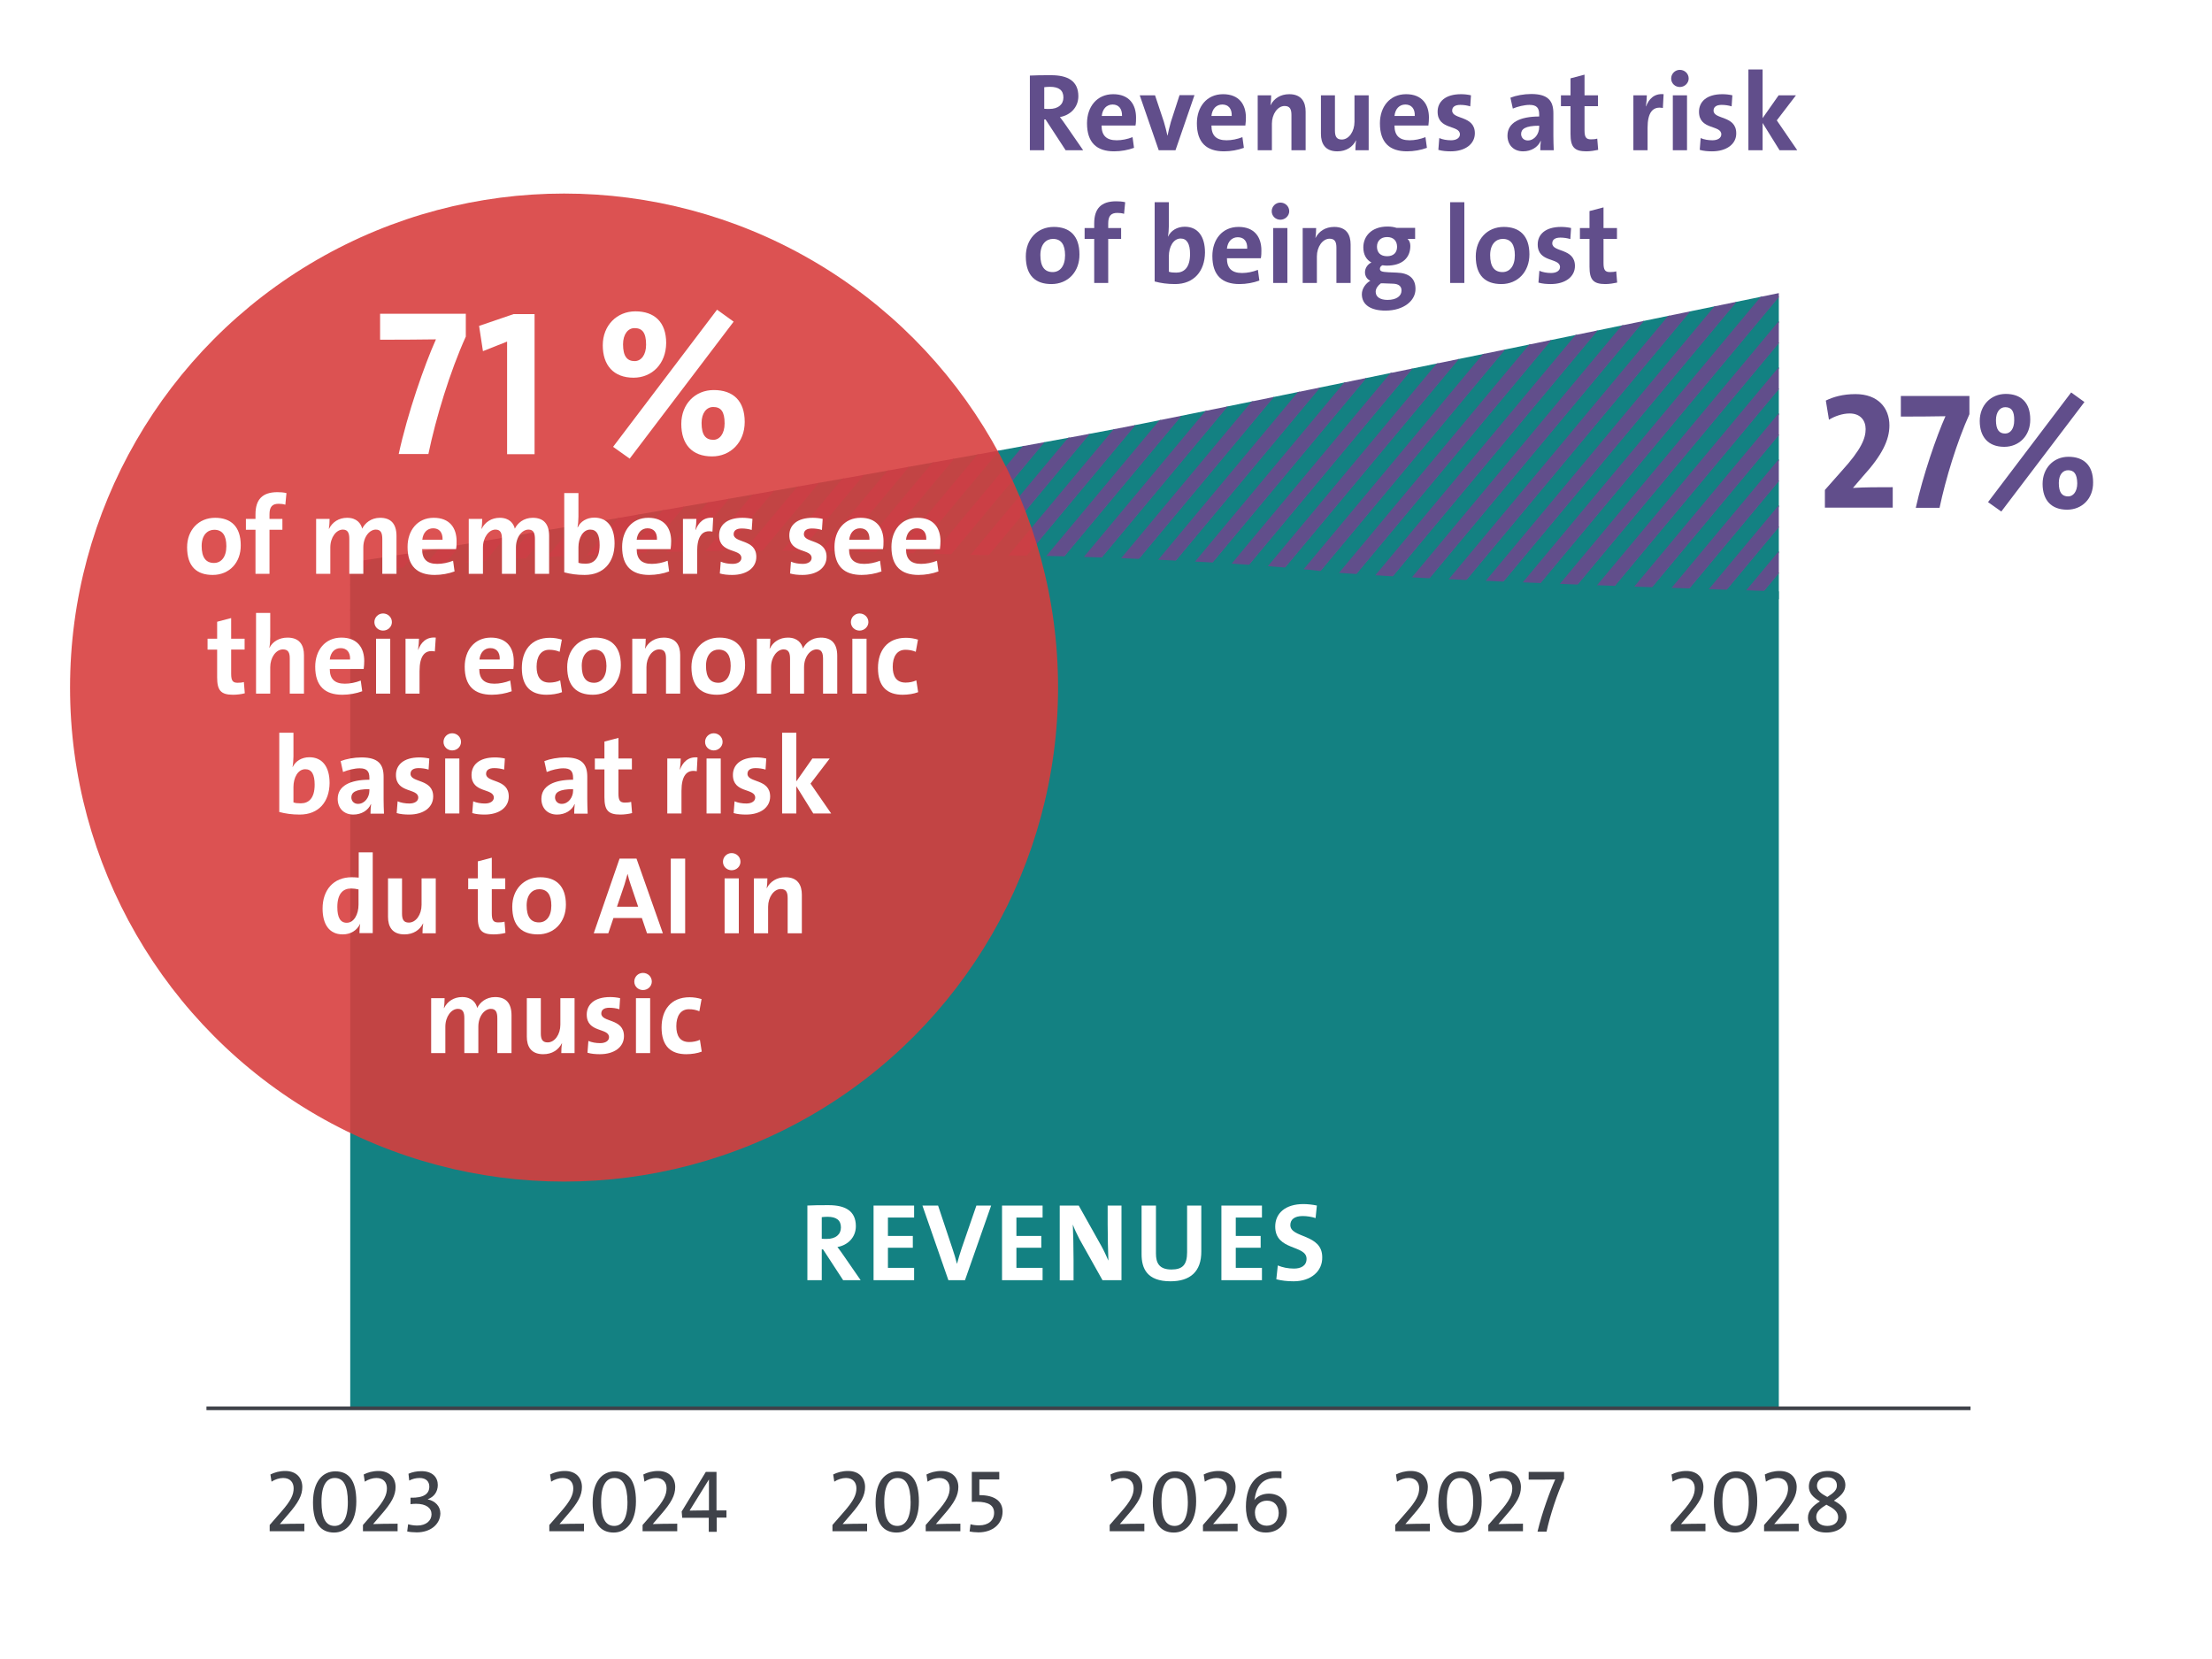 <?xml version="1.0" encoding="utf-8"?>
<!-- Generator: Adobe Illustrator 28.1.0, SVG Export Plug-In . SVG Version: 6.00 Build 0)  -->
<svg version="1.1" xmlns="http://www.w3.org/2000/svg" xmlns:xlink="http://www.w3.org/1999/xlink" x="0px" y="0px"
	 viewBox="0 0 1200 900" style="enable-background:new 0 0 1200 900;" xml:space="preserve">
<style type="text/css">
	.st0{fill:#FFFFFF;}
	.st1{fill:#3F4249;}
	.st2{clip-path:url(#SVGID_00000078766193590633450030000009753981318413911689_);}
	.st3{fill:none;stroke:#138182;stroke-width:9.242;stroke-miterlimit:10;}
	.st4{fill:none;stroke:#614E8B;stroke-width:7.701;stroke-miterlimit:10;}
	.st5{fill:#614E8B;}
	.st6{fill:#06B3FF;}
	.st7{stroke:#000000;stroke-width:0.404;stroke-miterlimit:10;}
	.st8{fill:#808080;stroke:#000000;stroke-width:0.5;stroke-miterlimit:10;}
	.st9{fill:#DFDFDF;stroke:#000000;stroke-width:0.5;stroke-miterlimit:10;}
	.st10{stroke:#000000;stroke-width:0.5;stroke-miterlimit:10;}
	.st11{fill:#FFCB05;}
	.st12{fill:#D73D3D;}
	.st13{fill:#138182;}
	.st14{fill:none;stroke:#3F4249;stroke-width:2;stroke-miterlimit:10;}
	.st15{opacity:0.89;fill:#D73D3D;}
	.st16{fill:#D8DBE1;}
	.st17{fill:none;stroke:#FFCB05;stroke-width:10.315;stroke-miterlimit:10;}
	.st18{opacity:0.2;}
</style>
<g id="Ebene_3">
	<rect x="-25" y="-18.8" class="st0" width="1250" height="937.5"/>
</g>
<g id="Screenshots">
</g>
<g id="Kommentare">
	<g>
		<path class="st1" d="M146.3,830.9v-3.6l6.1-7c5.5-6.2,6.9-9.5,6.9-12.9c0-3.1-1.8-5.6-5.7-5.6c-2.1,0-4.5,0.8-6.3,2l-0.6-3.9
			c2.2-1.1,4.8-1.9,8.1-1.9c6,0,9.2,3.8,9.2,8.7c0,4.5-2.1,8.5-7.9,15.1l-4.3,5v0c2.9-0.1,7.9-0.2,13.3-0.2v4.1H146.3z"/>
		<path class="st1" d="M181.2,831.4c-6.9,0-11.4-4.6-11.4-16.3c0-11.6,5.4-16.9,12.1-16.9c7,0,11.4,4.5,11.4,16.3
			C193.3,826,187.9,831.4,181.2,831.4z M181.6,801.8c-4.1,0-7.2,3.5-7.2,12.9c0,9,2.4,13.1,7.1,13.1c4.1,0,7.2-3.5,7.2-12.9
			C188.7,805.8,186.3,801.8,181.6,801.8z"/>
		<path class="st1" d="M196.9,830.9v-3.6l6.1-7c5.5-6.2,6.9-9.5,6.9-12.9c0-3.1-1.8-5.6-5.7-5.6c-2.1,0-4.5,0.8-6.3,2l-0.6-3.9
			c2.2-1.1,4.8-1.9,8.1-1.9c6,0,9.2,3.8,9.2,8.7c0,4.5-2.1,8.5-7.9,15.1l-4.3,5v0c2.9-0.1,7.9-0.2,13.3-0.2v4.1H196.9z"/>
		<path class="st1" d="M226.1,831.3c-2,0-4-0.2-5.2-0.5l0.5-3.9c1.3,0.4,3.2,0.7,5,0.7c4.8,0,7.7-2.7,7.7-6.1c0-3.4-2.9-5.7-8.4-5.7
			c-1.1,0-2.1,0.1-3,0.2v-3.5c7.3,0.2,10.2-2.2,10.2-6c0-2.9-1.9-4.7-5.3-4.7c-2,0-3.9,0.5-5.6,1.4l-0.4-3.7c2-0.9,4.5-1.4,7-1.4
			c6.1,0,8.9,3.4,8.9,7.5c0,3.7-2.1,6.5-5.4,7.7l0,0.1c4,0.9,6.8,3.7,6.8,7.7C238.7,827.1,233.4,831.3,226.1,831.3z"/>
	</g>
	<g>
		<path class="st1" d="M298,830.9v-3.6l6.1-7c5.5-6.2,6.9-9.5,6.9-12.9c0-3.1-1.8-5.6-5.7-5.6c-2.1,0-4.5,0.8-6.3,2l-0.6-3.9
			c2.2-1.1,4.8-1.9,8.1-1.9c6,0,9.2,3.8,9.2,8.7c0,4.5-2.1,8.5-7.9,15.1l-4.3,5v0c2.9-0.1,7.9-0.2,13.3-0.2v4.1H298z"/>
		<path class="st1" d="M332.9,831.4c-6.9,0-11.4-4.6-11.4-16.3c0-11.6,5.4-16.9,12.1-16.9c7,0,11.4,4.5,11.4,16.3
			C345,826,339.5,831.4,332.9,831.4z M333.3,801.8c-4.1,0-7.2,3.5-7.2,12.9c0,9,2.4,13.1,7.1,13.1c4.1,0,7.2-3.5,7.2-12.9
			C340.3,805.8,337.9,801.8,333.3,801.8z"/>
		<path class="st1" d="M348.6,830.9v-3.6l6.1-7c5.5-6.2,6.9-9.5,6.9-12.9c0-3.1-1.8-5.6-5.7-5.6c-2.1,0-4.5,0.8-6.3,2l-0.6-3.9
			c2.2-1.1,4.8-1.9,8.1-1.9c6,0,9.2,3.8,9.2,8.7c0,4.5-2.1,8.5-7.9,15.1l-4.3,5v0c2.9-0.1,7.9-0.2,13.3-0.2v4.1H348.6z"/>
		<path class="st1" d="M388.8,823.4v7.6h-4.3v-7.6h-14.4l-0.3-3.4l13.1-21.5h5.8v20.9h5.4v3.9H388.8z M384.6,802.6L384.6,802.6
			l-10.5,16.9c2.8-0.1,8.6-0.1,10.5-0.1V802.6z"/>
	</g>
	<g>
		<path class="st1" d="M451.6,830.9v-3.6l6.1-7c5.5-6.2,6.9-9.5,6.9-12.9c0-3.1-1.8-5.6-5.7-5.6c-2.1,0-4.5,0.8-6.3,2l-0.6-3.9
			c2.2-1.1,4.8-1.9,8.1-1.9c6,0,9.2,3.8,9.2,8.7c0,4.5-2.1,8.5-7.9,15.1l-4.3,5v0c2.9-0.1,7.9-0.2,13.3-0.2v4.1H451.6z"/>
		<path class="st1" d="M486.4,831.4c-6.9,0-11.4-4.6-11.4-16.3c0-11.6,5.4-16.9,12.1-16.9c7,0,11.4,4.5,11.4,16.3
			C498.5,826,493.1,831.4,486.4,831.4z M486.9,801.8c-4.1,0-7.2,3.5-7.2,12.9c0,9,2.4,13.1,7.1,13.1c4.1,0,7.2-3.5,7.2-12.9
			C493.9,805.8,491.5,801.8,486.9,801.8z"/>
		<path class="st1" d="M502.2,830.9v-3.6l6.1-7c5.5-6.2,6.9-9.5,6.9-12.9c0-3.1-1.8-5.6-5.7-5.6c-2.1,0-4.5,0.8-6.3,2l-0.6-3.9
			c2.2-1.1,4.8-1.9,8.1-1.9c6,0,9.2,3.8,9.2,8.7c0,4.5-2.1,8.5-7.9,15.1l-4.3,5v0c2.9-0.1,7.9-0.2,13.3-0.2v4.1H502.2z"/>
		<path class="st1" d="M530.8,831.3c-1.7,0-3.6-0.2-4.8-0.5l0.5-3.9c1.2,0.4,3,0.6,4.7,0.6c5,0,8.1-2.7,8.1-6.8c0-3.9-2.9-6-9.4-6
			c-0.8,0-1.9,0-2.7,0.1v-16.3h14.9v4.1h-10.8v8.5c8.5,0,12.6,3.4,12.6,9C543.8,826.9,538.4,831.3,530.8,831.3z"/>
	</g>
	<g>
		<path class="st1" d="M602,830.9v-3.6l6.1-7c5.5-6.2,6.9-9.5,6.9-12.9c0-3.1-1.8-5.6-5.7-5.6c-2.1,0-4.5,0.8-6.3,2l-0.6-3.9
			c2.2-1.1,4.8-1.9,8.1-1.9c6,0,9.2,3.8,9.2,8.7c0,4.5-2.1,8.5-7.9,15.1l-4.3,5v0c2.9-0.1,7.9-0.2,13.3-0.2v4.1H602z"/>
		<path class="st1" d="M636.8,831.4c-6.9,0-11.4-4.6-11.4-16.3c0-11.6,5.4-16.9,12.1-16.9c7,0,11.4,4.5,11.4,16.3
			C648.9,826,643.5,831.4,636.8,831.4z M637.3,801.8c-4.1,0-7.2,3.5-7.2,12.9c0,9,2.4,13.1,7.1,13.1c4.1,0,7.2-3.5,7.2-12.9
			C644.3,805.8,641.9,801.8,637.3,801.8z"/>
		<path class="st1" d="M652.6,830.9v-3.6l6.1-7c5.5-6.2,6.9-9.5,6.9-12.9c0-3.1-1.8-5.6-5.7-5.6c-2.1,0-4.5,0.8-6.3,2l-0.6-3.9
			c2.2-1.1,4.8-1.9,8.1-1.9c6,0,9.2,3.8,9.2,8.7c0,4.5-2.1,8.5-7.9,15.1l-4.3,5v0c2.9-0.1,7.9-0.2,13.3-0.2v4.1H652.6z"/>
		<path class="st1" d="M686.7,831.4c-8.9,0-10.8-8.1-10.8-14c0-13.5,7.3-19.3,16.4-19.3c1.2,0,2.3,0,2.9,0.1v3.8
			c-1-0.2-2.1-0.2-3.2-0.2c-6,0-9.8,3.2-11.1,10c-0.1,0.8-0.3,1.6-0.4,2l0,0c1.4-1.9,4.2-3.5,7.8-3.5c6,0,9.8,3.9,9.8,9.6
			C698.1,826.6,693.6,831.4,686.7,831.4z M687.3,814.1c-4,0-6.5,2.9-6.5,6.3c0,4.4,2.4,7.3,6.4,7.3c3.8,0,6.5-2.7,6.5-6.9
			C693.6,816.8,691.4,814.1,687.3,814.1z"/>
	</g>
	<g>
		<path class="st1" d="M756.9,830.9v-3.6l6.1-7c5.5-6.2,6.9-9.5,6.9-12.9c0-3.1-1.8-5.6-5.7-5.6c-2.1,0-4.5,0.8-6.3,2l-0.6-3.9
			c2.2-1.1,4.8-1.9,8.1-1.9c6,0,9.2,3.8,9.2,8.7c0,4.5-2.1,8.5-7.9,15.1l-4.3,5v0c2.9-0.1,7.9-0.2,13.3-0.2v4.1H756.9z"/>
		<path class="st1" d="M791.7,831.4c-6.9,0-11.4-4.6-11.4-16.3c0-11.6,5.4-16.9,12.1-16.9c7,0,11.4,4.5,11.4,16.3
			C803.8,826,798.4,831.4,791.7,831.4z M792.1,801.8c-4.1,0-7.2,3.5-7.2,12.9c0,9,2.4,13.1,7.1,13.1c4.1,0,7.2-3.5,7.2-12.9
			C799.2,805.8,796.8,801.8,792.1,801.8z"/>
		<path class="st1" d="M807.4,830.9v-3.6l6.1-7c5.5-6.2,6.9-9.5,6.9-12.9c0-3.1-1.8-5.6-5.7-5.6c-2.1,0-4.5,0.8-6.3,2l-0.6-3.9
			c2.2-1.1,4.8-1.9,8.1-1.9c6,0,9.2,3.8,9.2,8.7c0,4.5-2.1,8.5-7.9,15.1l-4.3,5v0c2.9-0.1,7.9-0.2,13.3-0.2v4.1H807.4z"/>
		<path class="st1" d="M839,830.9h-4.9c2.4-10.2,6.8-22.1,9.6-28.3c-1.5,0.1-11.6,0.1-14.4,0.1v-4.2h19.2v3.7
			C844.7,810.6,840.9,822,839,830.9z"/>
	</g>
	<g>
		<path class="st1" d="M906.4,830.9v-3.6l6.1-7c5.5-6.2,6.9-9.5,6.9-12.9c0-3.1-1.8-5.6-5.7-5.6c-2.1,0-4.5,0.8-6.3,2l-0.6-3.9
			c2.2-1.1,4.8-1.9,8.1-1.9c6,0,9.2,3.8,9.2,8.7c0,4.5-2.1,8.5-7.9,15.1l-4.3,5v0c2.9-0.1,7.9-0.2,13.3-0.2v4.1H906.4z"/>
		<path class="st1" d="M941.2,831.4c-6.9,0-11.4-4.6-11.4-16.3c0-11.6,5.4-16.9,12.1-16.9c7,0,11.4,4.5,11.4,16.3
			C953.3,826,947.9,831.4,941.2,831.4z M941.6,801.8c-4.1,0-7.2,3.5-7.2,12.9c0,9,2.4,13.1,7.1,13.1c4.1,0,7.2-3.5,7.2-12.9
			C948.7,805.8,946.3,801.8,941.6,801.8z"/>
		<path class="st1" d="M957,830.9v-3.6l6.1-7c5.5-6.2,6.9-9.5,6.9-12.9c0-3.1-1.8-5.6-5.7-5.6c-2.1,0-4.5,0.8-6.3,2l-0.6-3.9
			c2.2-1.1,4.8-1.9,8.1-1.9c6,0,9.2,3.8,9.2,8.7c0,4.5-2.1,8.5-7.9,15.1l-4.3,5v0c2.9-0.1,7.9-0.2,13.3-0.2v4.1H957z"/>
		<path class="st1" d="M990.8,831.4c-6.5,0-10-3.4-10-8.1c0-4,3.1-6.7,6.5-8.8c-3.8-2.2-6-4.6-6-8c0-5.1,4.2-8.5,10.4-8.5
			c5.8,0,9.4,3.3,9.4,7.7c0,3.8-3,6.2-6.2,8.4c4,2.2,6.9,4.8,6.9,8.7C1001.8,828.2,996.9,831.4,990.8,831.4z M990.8,816.3
			c-2.9,1.8-5.5,3.6-5.5,6.6c0,3,2.3,4.9,6,4.9c3.3,0,5.9-1.6,5.9-4.7C997.2,819.8,994.2,818,990.8,816.3z M991.3,801.4
			c-3.5,0-5.6,1.9-5.6,4.6c0,2.6,2.2,4.3,5.6,6.1c3.7-2.3,5.2-3.9,5.2-6.1C996.6,803.5,994.9,801.4,991.3,801.4z"/>
	</g>
	<g>
		<defs>
			<path id="SVGID_1_" d="M190,305v56.7h775V159c0,0-278,57.4-345.1,70.8C552.9,243.3,237.6,298.9,190,305z"/>
		</defs>
		<clipPath id="SVGID_00000044891354919350176100000015422376617616090504_">
			<use xlink:href="#SVGID_1_"  style="overflow:visible;"/>
		</clipPath>
		<g style="clip-path:url(#SVGID_00000044891354919350176100000015422376617616090504_);">
			<line class="st3" x1="389" y1="85.4" x2="92.1" y2="441.7"/>
			<line class="st3" x1="409.8" y1="85.4" x2="112.9" y2="441.7"/>
			<line class="st3" x1="430.6" y1="85.4" x2="133.7" y2="441.7"/>
			<line class="st3" x1="451.4" y1="85.4" x2="154.5" y2="441.7"/>
			<line class="st3" x1="472.2" y1="85.4" x2="175.3" y2="441.7"/>
			<line class="st3" x1="493" y1="85.4" x2="196.1" y2="441.7"/>
			<line class="st3" x1="513.8" y1="85.4" x2="216.9" y2="441.7"/>
			<line class="st3" x1="534.6" y1="85.4" x2="237.7" y2="441.7"/>
			<line class="st3" x1="555.4" y1="85.4" x2="258.5" y2="441.7"/>
			<line class="st3" x1="576.2" y1="85.4" x2="279.3" y2="441.7"/>
			<line class="st3" x1="597" y1="85.4" x2="300.1" y2="441.7"/>
			<line class="st3" x1="617.8" y1="85.4" x2="320.9" y2="441.7"/>
			<line class="st3" x1="638.6" y1="85.4" x2="341.7" y2="441.7"/>
			<line class="st3" x1="659.4" y1="85.4" x2="362.5" y2="441.7"/>
			<line class="st3" x1="680.2" y1="85.4" x2="383.3" y2="441.7"/>
			<line class="st3" x1="701" y1="85.4" x2="404.1" y2="441.7"/>
			<line class="st3" x1="721.8" y1="85.4" x2="424.9" y2="441.7"/>
			<line class="st3" x1="742.6" y1="85.4" x2="445.7" y2="441.7"/>
			<line class="st3" x1="763.4" y1="85.4" x2="466.5" y2="441.7"/>
			<line class="st3" x1="784.2" y1="85.4" x2="487.3" y2="441.7"/>
			<line class="st3" x1="805" y1="85.4" x2="508.1" y2="441.7"/>
			<line class="st3" x1="825.8" y1="85.4" x2="528.9" y2="441.7"/>
			<line class="st3" x1="846.6" y1="85.4" x2="549.7" y2="441.7"/>
			<line class="st3" x1="867.4" y1="85.4" x2="570.5" y2="441.7"/>
			<line class="st3" x1="888.2" y1="85.4" x2="591.3" y2="441.7"/>
			<line class="st3" x1="909" y1="85.4" x2="612.1" y2="441.7"/>
			<line class="st3" x1="929.8" y1="85.4" x2="632.9" y2="441.7"/>
			<line class="st3" x1="950.6" y1="85.4" x2="653.7" y2="441.7"/>
			<line class="st3" x1="971.4" y1="85.4" x2="674.5" y2="441.7"/>
			<line class="st3" x1="992.2" y1="85.4" x2="695.3" y2="441.7"/>
			<line class="st3" x1="1013" y1="85.4" x2="716.1" y2="441.7"/>
			<line class="st3" x1="1033.8" y1="85.4" x2="736.9" y2="441.7"/>
			<line class="st3" x1="1054.6" y1="85.4" x2="757.7" y2="441.7"/>
			<line class="st3" x1="1075.4" y1="85.4" x2="778.5" y2="441.7"/>
			<line class="st3" x1="1096.2" y1="85.4" x2="799.3" y2="441.7"/>
			<line class="st3" x1="1117" y1="85.4" x2="820.1" y2="441.7"/>
			<line class="st3" x1="1137.8" y1="85.4" x2="840.9" y2="441.7"/>
			<line class="st3" x1="1158.6" y1="85.4" x2="861.7" y2="441.7"/>
		</g>
		<g style="clip-path:url(#SVGID_00000044891354919350176100000015422376617616090504_);">
			<line class="st4" x1="378.4" y1="85.4" x2="81.5" y2="441.7"/>
			<line class="st4" x1="399.2" y1="85.4" x2="102.3" y2="441.7"/>
			<line class="st4" x1="420" y1="85.4" x2="123.1" y2="441.7"/>
			<line class="st4" x1="440.8" y1="85.4" x2="143.9" y2="441.7"/>
			<line class="st4" x1="461.6" y1="85.4" x2="164.7" y2="441.7"/>
			<line class="st4" x1="482.4" y1="85.4" x2="185.5" y2="441.7"/>
			<line class="st4" x1="503.2" y1="85.4" x2="206.3" y2="441.7"/>
			<line class="st4" x1="524" y1="85.4" x2="227.1" y2="441.7"/>
			<line class="st4" x1="544.8" y1="85.4" x2="247.9" y2="441.7"/>
			<line class="st4" x1="565.6" y1="85.4" x2="268.7" y2="441.7"/>
			<line class="st4" x1="586.4" y1="85.4" x2="289.5" y2="441.7"/>
			<line class="st4" x1="607.2" y1="85.4" x2="310.3" y2="441.7"/>
			<line class="st4" x1="628" y1="85.4" x2="331.1" y2="441.7"/>
			<line class="st4" x1="648.8" y1="85.4" x2="351.9" y2="441.7"/>
			<line class="st4" x1="669.6" y1="85.4" x2="372.7" y2="441.7"/>
			<line class="st4" x1="690.4" y1="85.4" x2="393.5" y2="441.7"/>
			<line class="st4" x1="711.2" y1="85.4" x2="414.3" y2="441.7"/>
			<line class="st4" x1="732" y1="85.4" x2="435.1" y2="441.7"/>
			<line class="st4" x1="752.8" y1="85.4" x2="455.9" y2="441.7"/>
			<line class="st4" x1="773.6" y1="85.4" x2="476.7" y2="441.7"/>
			<line class="st4" x1="794.4" y1="85.4" x2="497.5" y2="441.7"/>
			<line class="st4" x1="815.2" y1="85.4" x2="518.3" y2="441.7"/>
			<line class="st4" x1="836" y1="85.4" x2="539.1" y2="441.7"/>
			<line class="st4" x1="856.8" y1="85.4" x2="559.9" y2="441.7"/>
			<line class="st4" x1="877.6" y1="85.4" x2="580.7" y2="441.7"/>
			<line class="st4" x1="898.4" y1="85.4" x2="601.5" y2="441.7"/>
			<line class="st4" x1="919.2" y1="85.4" x2="622.3" y2="441.7"/>
			<line class="st4" x1="940" y1="85.4" x2="643.1" y2="441.7"/>
			<line class="st4" x1="960.8" y1="85.4" x2="663.9" y2="441.7"/>
			<line class="st4" x1="981.6" y1="85.4" x2="684.7" y2="441.7"/>
			<line class="st4" x1="1002.4" y1="85.4" x2="705.5" y2="441.7"/>
			<line class="st4" x1="1023.2" y1="85.4" x2="726.3" y2="441.7"/>
			<line class="st4" x1="1044" y1="85.4" x2="747.1" y2="441.7"/>
			<line class="st4" x1="1064.8" y1="85.4" x2="767.9" y2="441.7"/>
			<line class="st4" x1="1085.6" y1="85.4" x2="788.7" y2="441.7"/>
			<line class="st4" x1="1106.4" y1="85.4" x2="809.5" y2="441.7"/>
			<line class="st4" x1="1127.2" y1="85.4" x2="830.3" y2="441.7"/>
			<line class="st4" x1="1148" y1="85.4" x2="851.1" y2="441.7"/>
		</g>
	</g>
	<g>
		<path class="st5" d="M578.1,81.5l-10.9-16.7h-0.7v16.7h-7.8V41c3.2-0.2,7-0.2,11.6-0.2c8.9,0,14.7,3.1,14.7,11.4
			c0,6-4.3,10.3-10,11.3c1.1,1.5,2.3,3,3.2,4.4l9.4,13.6H578.1z M569.6,47.1c-1.1,0-2.3,0.1-3.1,0.2V59c0.5,0.1,1.6,0.1,2.8,0.1
			c4.7,0,7.6-2.4,7.6-6.2C576.9,49,574.5,47.1,569.6,47.1z"/>
		<path class="st5" d="M616,68.1h-18.4c0,5.3,2.5,8,8.2,8c2.8,0,5.8-0.6,8.6-1.7l0.8,5.8c-3.2,1.2-7.1,1.9-10.8,1.9
			c-9.4,0-14.7-4.7-14.7-15.2c0-8.9,5.3-15.8,14.2-15.8c8.7,0,12.4,5.6,12.4,12.7C616.3,64.9,616.3,66.7,616,68.1z M603.6,56.7
			c-3.2,0-5.5,2.3-5.9,6.2h11C608.8,58.9,606.8,56.7,603.6,56.7z"/>
		<path class="st5" d="M637.7,81.5h-9.1l-10.3-29.8h8.3l4.8,14.4c0.8,2.8,1.4,5,1.9,7.4h0.1c0.5-2.3,1-4.6,1.8-7.4l4.7-14.5h8.1
			L637.7,81.5z"/>
		<path class="st5" d="M675.6,68.1h-18.4c0,5.3,2.5,8,8.2,8c2.8,0,5.8-0.6,8.6-1.7l0.8,5.8c-3.2,1.2-7.1,1.9-10.8,1.9
			c-9.4,0-14.7-4.7-14.7-15.2c0-8.9,5.3-15.8,14.2-15.8c8.7,0,12.4,5.6,12.4,12.7C675.9,64.9,675.8,66.7,675.6,68.1z M663.1,56.7
			c-3.2,0-5.5,2.3-5.9,6.2h11C668.4,58.9,666.3,56.7,663.1,56.7z"/>
		<path class="st5" d="M700.6,81.5V62.4c0-3.1-0.8-4.9-3.7-4.9c-3.8,0-6.9,4.4-6.9,9.6v14.4h-7.7V51.7h7.3c0,1.4-0.1,3.8-0.4,5.3
			h0.1c1.8-3.5,5.3-5.9,10.1-5.9c6.7,0,8.9,4.3,8.9,9.5v20.9H700.6z"/>
		<path class="st5" d="M735.3,81.5c0-1.4,0.1-3.8,0.4-5.3h-0.1c-1.8,3.5-5.2,5.9-10.1,5.9c-6.7,0-8.9-4.3-8.9-9.5V51.7h7.6v19.1
			c0,3.1,0.8,4.9,3.7,4.9c3.9,0,6.9-4.4,6.9-9.6V51.7h7.7v29.8H735.3z"/>
		<path class="st5" d="M774.9,68.1h-18.4c0,5.3,2.5,8,8.2,8c2.8,0,5.8-0.6,8.6-1.7l0.8,5.8c-3.2,1.2-7.1,1.9-10.8,1.9
			c-9.4,0-14.7-4.7-14.7-15.2c0-8.9,5.3-15.8,14.2-15.8c8.7,0,12.4,5.6,12.4,12.7C775.2,64.9,775.1,66.7,774.9,68.1z M762.4,56.7
			c-3.2,0-5.5,2.3-5.9,6.2h11C767.7,58.9,765.6,56.7,762.4,56.7z"/>
		<path class="st5" d="M787,82.1c-2.3,0-4.7-0.2-6.7-0.8l0.5-6.4c1.8,0.8,4.1,1.2,6.4,1.2c2.9,0,4.8-1.3,4.8-3.2
			c0-5.3-12.1-2.2-12.1-12.3c0-5.3,4-9.5,12.7-9.5c1.7,0,3.7,0.2,5.4,0.6l-0.4,6c-1.6-0.5-3.5-0.8-5.4-0.8c-3,0-4.4,1.2-4.4,3.1
			c0,5,12.3,2.5,12.3,12.3C800.1,78.1,794.9,82.1,787,82.1z"/>
		<path class="st5" d="M835.6,81.5c0-1.7,0.1-3.5,0.3-5l-0.1-0.1c-1.4,3.4-5.1,5.7-9.5,5.7c-5.4,0-8.5-3.7-8.5-8.5
			c0-7.1,6.8-10.4,17.2-10.4v-1.1c0-3.6-1.4-5.2-5.3-5.2c-2.7,0-6.4,0.9-9,2l-1.3-5.9c3-1.2,7.3-2,11.3-2c9.2,0,12,3.8,12,10.5v12.3
			c0,2.4,0.1,5.2,0.2,7.7H835.6z M835,68.2c-7.7,0-9.8,1.9-9.8,4.5c0,1.9,1.4,3.5,3.6,3.5c3.7,0,6.2-3.6,6.2-7.2V68.2z"/>
		<path class="st5" d="M860.6,82.1c-6.6,0-8.6-2.4-8.6-9.4V57.6h-5.2v-5.9h5.2v-9.2l7.6-2v11.2h7.3v5.9h-7.3v13.1
			c0,3.8,0.9,4.9,3.5,4.9c1.3,0,2.4-0.1,3.4-0.4l0.5,6.1C865.2,81.7,862.7,82.1,860.6,82.1z"/>
		<path class="st5" d="M902.1,58.6c-5.5-1.1-8.3,2.5-8.3,10.7v12.2h-7.7V51.7h7.3c0,1.5-0.2,3.9-0.5,6h0.1c1.4-3.8,4.3-7.1,9.5-6.6
			L902.1,58.6z"/>
		<path class="st5" d="M911.3,47.2c-2.6,0-4.7-2-4.7-4.6s2.1-4.7,4.7-4.7s4.8,2,4.8,4.7C916.1,45.1,913.9,47.2,911.3,47.2z
			 M907.5,81.5V51.7h7.7v29.8H907.5z"/>
		<path class="st5" d="M928.8,82.1c-2.3,0-4.7-0.2-6.7-0.8l0.5-6.4c1.8,0.8,4.1,1.2,6.4,1.2c2.9,0,4.8-1.3,4.8-3.2
			c0-5.3-12.1-2.2-12.1-12.3c0-5.3,4-9.5,12.7-9.5c1.7,0,3.7,0.2,5.4,0.6l-0.4,6c-1.6-0.5-3.5-0.8-5.4-0.8c-3,0-4.4,1.2-4.4,3.1
			c0,5,12.3,2.5,12.3,12.3C942,78.1,936.7,82.1,928.8,82.1z"/>
		<path class="st5" d="M965.4,81.5l-9.2-14.8v14.8h-7.7V37.7h7.7v26.4l8.7-12.4h9.4l-10.4,13.6L975,81.5H965.4z"/>
		<path class="st5" d="M570.4,154.1c-8.5,0-13.9-4.4-13.9-15c0-9.3,6.2-16,15.2-16c8.5,0,13.9,4.7,13.9,14.9
			C585.7,147.4,579.4,154.1,570.4,154.1z M571.2,129.6c-3.4,0-6.8,2.6-6.8,8.8c0,6.1,2.2,9.2,6.7,9.2c3.8,0,6.7-3.1,6.7-9.1
			C577.8,132.7,575.7,129.6,571.2,129.6z"/>
		<path class="st5" d="M609.8,116c-1.2-0.4-2.6-0.5-3.7-0.5c-3.4,0-4.9,1.7-4.9,5.7v2.5h7v5.9h-7v23.9h-7.6v-23.9h-5.2v-5.9h5.2
			v-2.5c0-8,3.7-12,11.9-12c1.6,0,3.3,0.1,4.9,0.5L609.8,116z"/>
		<path class="st5" d="M637.5,154.1c-4.3,0-7.7-0.5-11.1-1.4v-43h7.7v12.8c0,1.8-0.2,4.3-0.5,5.8h0.1c1.5-3.2,4.9-5.3,9-5.3
			c7.1,0,11,5.2,11,14C653.6,147.1,647.7,154.1,637.5,154.1z M640.5,129.4c-4,0-6.4,4.6-6.4,9.6v8.4c1.1,0.4,2.3,0.5,4,0.5
			c4.3,0,7.5-2.8,7.5-10.1C645.6,132.3,643.9,129.4,640.5,129.4z"/>
		<path class="st5" d="M684,140.1h-18.4c0,5.3,2.5,8,8.2,8c2.8,0,5.8-0.6,8.6-1.7l0.8,5.8c-3.2,1.2-7.1,1.9-10.8,1.9
			c-9.4,0-14.7-4.7-14.7-15.2c0-8.9,5.3-15.8,14.2-15.8c8.7,0,12.4,5.6,12.4,12.7C684.3,136.9,684.3,138.7,684,140.1z M671.5,128.7
			c-3.2,0-5.5,2.3-5.9,6.2h11C676.8,130.9,674.8,128.7,671.5,128.7z"/>
		<path class="st5" d="M694.6,119.2c-2.6,0-4.7-2-4.7-4.6s2.1-4.7,4.7-4.7s4.8,2,4.8,4.7C699.4,117.1,697.2,119.2,694.6,119.2z
			 M690.7,153.5v-29.8h7.7v29.8H690.7z"/>
		<path class="st5" d="M725,153.5v-19.1c0-3.1-0.8-4.9-3.7-4.9c-3.8,0-6.9,4.4-6.9,9.6v14.4h-7.7v-29.8h7.3c0,1.4-0.1,3.8-0.4,5.3
			h0.1c1.8-3.5,5.3-5.9,10.1-5.9c6.7,0,8.9,4.3,8.9,9.5v20.9H725z"/>
		<path class="st5" d="M751.6,168.5c-7.9,0-12.8-3.1-12.8-8.9c0-3.1,2.2-6,4.6-7.3c-1.8-0.8-2.9-2.5-2.9-4.6c0-2.3,1.5-4.4,3.5-5.3
			c-2.8-1.5-4.4-4.3-4.4-8.2c0-6,4.4-11.3,13.1-11.3c1.9,0,3.2,0.2,4.9,0.7h10.1v6h-4.1c1,0.9,1.5,2.2,1.5,3.8
			c0,6.4-4.3,10.7-12.8,10.7c-0.8,0-1.5-0.1-2.3-0.2c-1,0.4-1.4,1.2-1.4,1.9c0,1.4,1.1,1.7,4.6,1.9l4.6,0.2c6.4,0.2,10.1,3,10.1,8.8
			C768,163.1,761.5,168.5,751.6,168.5z M755.7,153.9l-5.2-0.2c-0.4,0-1,0-1.4,0c-1.7,1.3-2.8,2.9-2.8,4.6c0,2.8,2.5,4.4,6.4,4.4
			c5,0,7.6-2.2,7.6-5C760.4,155.5,759,154,755.7,153.9z M752.5,128.6c-3.5,0-5.5,2.2-5.5,5.2c0,3.2,1.9,5.2,5.5,5.2
			c3.4,0,5.4-1.9,5.4-5.1C757.9,130.7,756,128.6,752.5,128.6z"/>
		<path class="st5" d="M786.7,153.5v-43.8h7.7v43.8H786.7z"/>
		<path class="st5" d="M814.5,154.1c-8.5,0-13.9-4.4-13.9-15c0-9.3,6.2-16,15.2-16c8.5,0,13.9,4.7,13.9,14.9
			C829.7,147.4,823.4,154.1,814.5,154.1z M815.2,129.6c-3.4,0-6.8,2.6-6.8,8.8c0,6.1,2.2,9.2,6.7,9.2c3.8,0,6.7-3.1,6.7-9.1
			C821.8,132.7,819.7,129.6,815.2,129.6z"/>
		<path class="st5" d="M841.3,154.1c-2.3,0-4.7-0.2-6.7-0.8l0.5-6.4c1.8,0.8,4.1,1.2,6.4,1.2c2.9,0,4.8-1.3,4.8-3.2
			c0-5.3-12.1-2.2-12.1-12.3c0-5.3,4-9.5,12.7-9.5c1.7,0,3.7,0.2,5.4,0.6l-0.4,6c-1.6-0.5-3.5-0.8-5.4-0.8c-3,0-4.4,1.2-4.4,3.1
			c0,5,12.3,2.5,12.3,12.3C854.4,150.1,849.2,154.1,841.3,154.1z"/>
		<path class="st5" d="M870.9,154.1c-6.6,0-8.6-2.4-8.6-9.4v-15.1h-5.2v-5.9h5.2v-9.2l7.6-2v11.2h7.3v5.9h-7.3v13.1
			c0,3.8,0.9,4.9,3.5,4.9c1.3,0,2.4-0.1,3.4-0.4l0.5,6.1C875.5,153.7,873,154.1,870.9,154.1z"/>
	</g>
	<path class="st13" d="M190,311v452.6h775V320.8c0,0-206.6-6.1-248.4-11c-41.8-4.9-133.1-8.5-170-8.5s-110.8-4.9-205-1.2
		C247.3,303.7,190,311,190,311z"/>
	<line class="st14" x1="112" y1="764" x2="1069" y2="764"/>
	<g>
		<path class="st0" d="M457.4,694.5l-10.9-16.7h-0.7v16.7H438V654c3.2-0.2,7-0.2,11.6-0.2c8.9,0,14.7,3.1,14.7,11.4
			c0,6-4.3,10.3-10,11.3c1.1,1.5,2.3,3,3.2,4.4l9.4,13.6H457.4z M448.9,660.1c-1.1,0-2.3,0.1-3.1,0.2V672c0.5,0.1,1.6,0.1,2.8,0.1
			c4.7,0,7.6-2.4,7.6-6.2C456.2,662,453.8,660.1,448.9,660.1z"/>
		<path class="st0" d="M473.9,694.5V654h22v6.5h-14.2v10h13.5v6.4h-13.5v10.9h14.2v6.7H473.9z"/>
		<path class="st0" d="M523.5,694.5h-9L500.4,654h8.5l7.9,23.7c0.8,2.3,1.7,5.3,2.3,7.8h0.1c0.7-2.6,1.6-5.6,2.5-8.3l8-23.2h8
			L523.5,694.5z"/>
		<path class="st0" d="M543.6,694.5V654h22v6.5h-14.2v10h13.5v6.4h-13.5v10.9h14.2v6.7H543.6z"/>
		<path class="st0" d="M598.1,694.5l-12.5-22.3c-1.5-2.9-2.7-5.4-3.6-7.9c0.2,3.5,0.4,13.4,0.4,19.3v11h-7.5V654h10.3l12.2,21.8
			c1.4,2.5,2.8,5.5,3.9,8.1c-0.2-4.1-0.4-14-0.4-19.7V654h7.5v40.5H598.1z"/>
		<path class="st0" d="M635,695.1c-12.8,0-15.7-7-15.7-14.7V654h7.8v26c0,5.1,1.7,8.7,8.4,8.7c6,0,8.5-2.5,8.5-9.4V654h7.7v24.8
			C651.8,689.9,645.6,695.1,635,695.1z"/>
		<path class="st0" d="M662.6,694.5V654h22v6.5h-14.2v10h13.5v6.4h-13.5v10.9h14.2v6.7H662.6z"/>
		<path class="st0" d="M701.8,695.1c-3.6,0-6.7-0.4-9.4-1.1l0.8-7.5c2.6,1.1,5.6,1.7,8.8,1.7c3.7,0,6.8-1.5,6.8-5.3
			c0-7.7-17-4.2-17-17.5c0-7.2,5.5-12.2,15.3-12.2c2.2,0,5,0.3,7.3,0.8l-0.7,6.8c-2.2-0.7-4.6-1.1-7-1.1c-4.6,0-6.7,2-6.7,4.9
			c0,7.2,17.3,4.6,17.3,17.4C717.5,689.6,711.2,695.1,701.8,695.1z"/>
	</g>
	<circle class="st15" cx="306" cy="373" r="268"/>
	<g>
		<path class="st0" d="M232.4,246.3h-16.1c4.8-22.1,14-48.4,20.2-62.2c-4.3,0.1-21.3,0.2-30.3,0.2v-14.1h46.5v12.4
			C244.1,201.6,236.5,226.6,232.4,246.3z"/>
		<path class="st0" d="M275.1,246.3v-61l-13.1,5.2l-2.1-13.7l18.7-6.4H290v76H275.1z"/>
		<path class="st0" d="M343.7,204.9c-10.9,0-16.7-6.8-16.7-17.6s7.7-18.4,17.7-18.4c10.2,0,16.7,5.7,16.7,17.2
			C361.3,197.4,353.7,204.9,343.7,204.9z M341.6,248.8l-9-6.4L389,168l9,6.5L341.6,248.8z M344.2,178c-3.5,0-6.2,3.3-6.2,8.8
			c0,6.6,2.3,9.1,6.3,9.1c3.5,0,6.2-3.3,6.2-8.9C350.5,180.4,348.4,178,344.2,178z M386.3,247.6c-10.9,0-16.7-6.6-16.7-17.6
			c0-10.8,7.5-18.4,17.6-18.4c10.4,0,16.8,5.7,16.8,17.3C404,240.1,396.2,247.6,386.3,247.6z M386.9,220.8c-3.6,0-6.3,3.2-6.3,8.7
			c0,6.6,2.3,9.1,6.4,9.1c3.4,0,6.1-3.3,6.1-8.9C393.1,223.1,391,220.8,386.9,220.8z"/>
		<path class="st0" d="M115.4,311.9c-8.5,0-13.9-4.4-13.9-15c0-9.3,6.2-16,15.2-16c8.5,0,13.9,4.7,13.9,14.9
			C130.7,305.2,124.4,311.9,115.4,311.9z M116.2,287.4c-3.4,0-6.8,2.6-6.8,8.8c0,6.1,2.2,9.2,6.7,9.2c3.8,0,6.7-3.1,6.7-9.1
			C122.8,290.5,120.7,287.4,116.2,287.4z"/>
		<path class="st0" d="M154.8,273.8c-1.2-0.4-2.6-0.5-3.7-0.5c-3.4,0-4.9,1.7-4.9,5.7v2.5h7v5.9h-7v23.9h-7.6v-23.9h-5.2v-5.9h5.2
			v-2.5c0-8,3.7-12,11.9-12c1.6,0,3.3,0.1,4.9,0.5L154.8,273.8z"/>
		<path class="st0" d="M207.4,311.3v-18.8c0-3.2-0.7-5.2-3.5-5.2c-3.4,0-6.8,3.9-6.8,9.7v14.3h-7.6v-18.9c0-2.9-0.6-5.1-3.5-5.1
			c-3.5,0-6.8,4.1-6.8,9.7v14.3h-7.7v-29.8h7.3c0,1.4-0.1,3.7-0.4,5.3l0.1,0.1c1.8-3.7,5.4-6,9.8-6c5.3,0,7.5,3.1,8.2,5.9
			c1.4-2.9,4.7-5.9,9.7-5.9c5.8,0,8.9,3.2,8.9,9.9v20.5H207.4z"/>
		<path class="st0" d="M247.4,297.9H229c0,5.3,2.5,8,8.2,8c2.8,0,5.8-0.6,8.6-1.7l0.8,5.8c-3.2,1.2-7.1,1.9-10.8,1.9
			c-9.4,0-14.7-4.7-14.7-15.2c0-8.9,5.3-15.8,14.2-15.8c8.7,0,12.4,5.6,12.4,12.7C247.7,294.7,247.7,296.6,247.4,297.9z M235,286.6
			c-3.2,0-5.5,2.3-5.9,6.2h11C240.2,288.7,238.2,286.6,235,286.6z"/>
		<path class="st0" d="M290.2,311.3v-18.8c0-3.2-0.7-5.2-3.5-5.2c-3.4,0-6.8,3.9-6.8,9.7v14.3h-7.6v-18.9c0-2.9-0.6-5.1-3.5-5.1
			c-3.5,0-6.8,4.1-6.8,9.7v14.3h-7.7v-29.8h7.3c0,1.4-0.1,3.7-0.4,5.3l0.1,0.1c1.8-3.7,5.4-6,9.8-6c5.3,0,7.5,3.1,8.2,5.9
			c1.4-2.9,4.7-5.9,9.7-5.9c5.8,0,8.9,3.2,8.9,9.9v20.5H290.2z"/>
		<path class="st0" d="M317.2,311.9c-4.3,0-7.7-0.5-11.1-1.4v-43h7.7v12.8c0,1.8-0.2,4.3-0.5,5.8h0.1c1.5-3.2,4.9-5.3,9-5.3
			c7.1,0,11,5.2,11,14C333.4,305,327.5,311.9,317.2,311.9z M320.2,287.3c-4,0-6.4,4.6-6.4,9.6v8.4c1.1,0.4,2.3,0.5,4,0.5
			c4.3,0,7.5-2.8,7.5-10.1C325.3,290.1,323.7,287.3,320.2,287.3z"/>
		<path class="st0" d="M363.8,297.9h-18.4c0,5.3,2.5,8,8.2,8c2.8,0,5.8-0.6,8.6-1.7l0.8,5.8c-3.2,1.2-7.1,1.9-10.8,1.9
			c-9.4,0-14.7-4.7-14.7-15.2c0-8.9,5.3-15.8,14.2-15.8c8.7,0,12.4,5.6,12.4,12.7C364.1,294.7,364,296.6,363.8,297.9z M351.3,286.6
			c-3.2,0-5.5,2.3-5.9,6.2h11C356.6,288.7,354.5,286.6,351.3,286.6z"/>
		<path class="st0" d="M386.5,288.4c-5.5-1.1-8.3,2.5-8.3,10.7v12.2h-7.7v-29.8h7.3c0,1.5-0.2,3.9-0.5,6h0.1
			c1.4-3.8,4.3-7.1,9.5-6.6L386.5,288.4z"/>
		<path class="st0" d="M397.2,311.9c-2.3,0-4.7-0.2-6.7-0.8l0.5-6.4c1.8,0.8,4.1,1.2,6.4,1.2c2.9,0,4.8-1.3,4.8-3.2
			c0-5.3-12.1-2.2-12.1-12.3c0-5.3,4-9.5,12.7-9.5c1.7,0,3.7,0.2,5.4,0.6l-0.4,6c-1.6-0.5-3.5-0.8-5.4-0.8c-3,0-4.4,1.2-4.4,3.1
			c0,5,12.3,2.5,12.3,12.3C410.3,308,405.1,311.9,397.2,311.9z"/>
		<path class="st0" d="M435.3,311.9c-2.3,0-4.7-0.2-6.7-0.8l0.5-6.4c1.8,0.8,4.1,1.2,6.4,1.2c2.9,0,4.8-1.3,4.8-3.2
			c0-5.3-12.1-2.2-12.1-12.3c0-5.3,4-9.5,12.7-9.5c1.7,0,3.7,0.2,5.4,0.6l-0.4,6c-1.6-0.5-3.5-0.8-5.4-0.8c-3,0-4.4,1.2-4.4,3.1
			c0,5,12.3,2.5,12.3,12.3C448.4,308,443.2,311.9,435.3,311.9z"/>
		<path class="st0" d="M479,297.9h-18.4c0,5.3,2.5,8,8.2,8c2.8,0,5.8-0.6,8.6-1.7l0.8,5.8c-3.2,1.2-7.1,1.9-10.8,1.9
			c-9.4,0-14.7-4.7-14.7-15.2c0-8.9,5.3-15.8,14.2-15.8c8.7,0,12.4,5.6,12.4,12.7C479.3,294.7,479.3,296.6,479,297.9z M466.6,286.6
			c-3.2,0-5.5,2.3-5.9,6.2h11C471.8,288.7,469.8,286.6,466.6,286.6z"/>
		<path class="st0" d="M509.9,297.9h-18.4c0,5.3,2.5,8,8.2,8c2.8,0,5.8-0.6,8.6-1.7l0.8,5.8c-3.2,1.2-7.1,1.9-10.8,1.9
			c-9.4,0-14.7-4.7-14.7-15.2c0-8.9,5.3-15.8,14.2-15.8c8.7,0,12.4,5.6,12.4,12.7C510.2,294.7,510.1,296.6,509.9,297.9z
			 M497.4,286.6c-3.2,0-5.5,2.3-5.9,6.2h11C502.7,288.7,500.6,286.6,497.4,286.6z"/>
		<path class="st0" d="M126.4,376.9c-6.6,0-8.6-2.4-8.6-9.4v-15.1h-5.2v-5.9h5.2v-9.2l7.6-2v11.2h7.3v5.9h-7.3v13.1
			c0,3.8,0.9,4.9,3.5,4.9c1.3,0,2.4-0.1,3.4-0.4l0.5,6.1C131,376.6,128.5,376.9,126.4,376.9z"/>
		<path class="st0" d="M157.2,376.3v-19.1c0-3.1-0.8-4.9-3.7-4.9c-3.8,0-6.9,4.4-6.9,9.7v14.3h-7.7v-43.8h7.7v12.8
			c0,1.8-0.1,4.3-0.5,6.1h0.1c1.7-3.3,5.2-5.5,9.8-5.5c6.7,0,8.9,4.3,8.9,9.5v20.9H157.2z"/>
		<path class="st0" d="M197.3,362.9h-18.4c0,5.3,2.5,8,8.2,8c2.8,0,5.8-0.6,8.6-1.7l0.8,5.8c-3.2,1.2-7.1,1.9-10.8,1.9
			c-9.4,0-14.7-4.7-14.7-15.2c0-8.9,5.3-15.8,14.2-15.8c8.7,0,12.4,5.6,12.4,12.7C197.6,359.7,197.5,361.6,197.3,362.9z
			 M184.8,351.6c-3.2,0-5.5,2.3-5.9,6.2h11C190.1,353.7,188,351.6,184.8,351.6z"/>
		<path class="st0" d="M207.8,342.1c-2.6,0-4.7-2-4.7-4.6s2.1-4.7,4.7-4.7c2.6,0,4.8,2,4.8,4.7C212.6,340,210.5,342.1,207.8,342.1z
			 M204,376.3v-29.8h7.7v29.8H204z"/>
		<path class="st0" d="M235.9,353.4c-5.5-1.1-8.3,2.5-8.3,10.7v12.2H220v-29.8h7.3c0,1.5-0.2,3.9-0.5,6h0.1c1.4-3.8,4.3-7.1,9.5-6.6
			L235.9,353.4z"/>
		<path class="st0" d="M278.5,362.9H260c0,5.3,2.5,8,8.2,8c2.8,0,5.8-0.6,8.6-1.7l0.8,5.8c-3.2,1.2-7.1,1.9-10.8,1.9
			c-9.4,0-14.7-4.7-14.7-15.2c0-8.9,5.3-15.8,14.2-15.8c8.7,0,12.4,5.6,12.4,12.7C278.8,359.7,278.7,361.6,278.5,362.9z M266,351.6
			c-3.2,0-5.5,2.3-5.9,6.2h11C271.3,353.7,269.2,351.6,266,351.6z"/>
		<path class="st0" d="M296.5,376.9c-8.3,0-13.4-4.3-13.4-14.5c0-9.3,4.9-16.4,15.2-16.4c2.3,0,4.6,0.4,6.5,1l-1.2,6.6
			c-1.6-0.7-3.6-1.1-5.6-1.1c-4.6,0-6.9,3.7-6.9,9.2c0,5.1,1.9,8.6,7,8.6c2,0,4.1-0.4,5.8-1.2l1,6.4
			C302.6,376.4,299.4,376.9,296.5,376.9z"/>
		<path class="st0" d="M321.6,376.9c-8.5,0-13.9-4.4-13.9-15c0-9.3,6.2-16,15.2-16c8.5,0,13.9,4.7,13.9,14.9
			C336.8,370.2,330.5,376.9,321.6,376.9z M322.4,352.4c-3.4,0-6.8,2.6-6.8,8.8c0,6.1,2.2,9.2,6.7,9.2c3.8,0,6.7-3.1,6.7-9.1
			C328.9,355.5,326.9,352.4,322.4,352.4z"/>
		<path class="st0" d="M361.3,376.3v-19.1c0-3.1-0.8-4.9-3.7-4.9c-3.8,0-6.9,4.4-6.9,9.6v14.4H343v-29.8h7.3c0,1.4-0.1,3.8-0.4,5.3
			h0.1c1.8-3.5,5.3-5.9,10.1-5.9c6.7,0,8.9,4.3,8.9,9.5v20.9H361.3z"/>
		<path class="st0" d="M389,376.9c-8.5,0-13.9-4.4-13.9-15c0-9.3,6.2-16,15.2-16c8.5,0,13.9,4.7,13.9,14.9
			C404.3,370.2,398,376.9,389,376.9z M389.8,352.4c-3.4,0-6.8,2.6-6.8,8.8c0,6.1,2.2,9.2,6.7,9.2c3.8,0,6.7-3.1,6.7-9.1
			C396.4,355.5,394.3,352.4,389.8,352.4z"/>
		<path class="st0" d="M446.5,376.3v-18.8c0-3.2-0.7-5.2-3.5-5.2c-3.4,0-6.8,3.9-6.8,9.7v14.3h-7.6v-18.9c0-2.9-0.6-5.1-3.5-5.1
			c-3.5,0-6.8,4.1-6.8,9.7v14.3h-7.7v-29.8h7.3c0,1.4-0.1,3.7-0.4,5.3l0.1,0.1c1.8-3.7,5.4-6,9.8-6c5.3,0,7.5,3.1,8.2,5.9
			c1.4-2.9,4.7-5.9,9.7-5.9c5.8,0,8.9,3.2,8.9,9.9v20.5H446.5z"/>
		<path class="st0" d="M466.3,342.1c-2.6,0-4.7-2-4.7-4.6s2.1-4.7,4.7-4.7c2.6,0,4.8,2,4.8,4.7C471.1,340,468.9,342.1,466.3,342.1z
			 M462.4,376.3v-29.8h7.7v29.8H462.4z"/>
		<path class="st0" d="M489.7,376.9c-8.3,0-13.4-4.3-13.4-14.5c0-9.3,4.9-16.4,15.2-16.4c2.3,0,4.6,0.4,6.5,1l-1.2,6.6
			c-1.6-0.7-3.6-1.1-5.6-1.1c-4.6,0-6.9,3.7-6.9,9.2c0,5.1,1.9,8.6,7,8.6c2,0,4.1-0.4,5.8-1.2l1,6.4
			C495.8,376.4,492.6,376.9,489.7,376.9z"/>
		<path class="st0" d="M162.6,441.9c-4.3,0-7.7-0.5-11.1-1.4v-43h7.7v12.8c0,1.8-0.2,4.3-0.5,5.8h0.1c1.5-3.2,4.9-5.3,9-5.3
			c7.1,0,11,5.2,11,14C178.7,435,172.9,441.9,162.6,441.9z M165.6,417.3c-4,0-6.4,4.6-6.4,9.6v8.4c1.1,0.4,2.3,0.5,4,0.5
			c4.3,0,7.5-2.8,7.5-10.1C170.7,420.1,169.1,417.3,165.6,417.3z"/>
		<path class="st0" d="M201,441.3c0-1.7,0.1-3.5,0.3-5l-0.1-0.1c-1.4,3.4-5.1,5.7-9.5,5.7c-5.4,0-8.5-3.7-8.5-8.5
			c0-7.1,6.8-10.4,17.2-10.4V422c0-3.6-1.4-5.2-5.3-5.2c-2.7,0-6.4,0.9-9,2l-1.3-5.9c3-1.2,7.3-2,11.3-2c9.2,0,12,3.8,12,10.5v12.3
			c0,2.4,0.1,5.2,0.2,7.7H201z M200.4,428.1c-7.7,0-9.8,1.9-9.8,4.5c0,1.9,1.4,3.5,3.6,3.5c3.7,0,6.2-3.6,6.2-7.2V428.1z"/>
		<path class="st0" d="M221.9,441.9c-2.3,0-4.7-0.2-6.7-0.8l0.5-6.4c1.8,0.8,4.1,1.2,6.4,1.2c2.9,0,4.8-1.3,4.8-3.2
			c0-5.3-12.1-2.2-12.1-12.3c0-5.3,4-9.5,12.7-9.5c1.7,0,3.7,0.2,5.4,0.6l-0.4,6c-1.6-0.5-3.5-0.8-5.4-0.8c-3,0-4.4,1.2-4.4,3.1
			c0,5,12.3,2.5,12.3,12.3C235,438,229.8,441.9,221.9,441.9z"/>
		<path class="st0" d="M245.3,407.1c-2.6,0-4.7-2-4.7-4.6s2.1-4.7,4.7-4.7c2.6,0,4.8,2,4.8,4.7C250.1,405,248,407.1,245.3,407.1z
			 M241.5,441.3v-29.8h7.7v29.8H241.5z"/>
		<path class="st0" d="M262.9,441.9c-2.3,0-4.7-0.2-6.7-0.8l0.5-6.4c1.8,0.8,4.1,1.2,6.4,1.2c2.9,0,4.8-1.3,4.8-3.2
			c0-5.3-12.1-2.2-12.1-12.3c0-5.3,4-9.5,12.7-9.5c1.7,0,3.7,0.2,5.4,0.6l-0.4,6c-1.6-0.5-3.5-0.8-5.4-0.8c-3,0-4.4,1.2-4.4,3.1
			c0,5,12.3,2.5,12.3,12.3C276,438,270.8,441.9,262.9,441.9z"/>
		<path class="st0" d="M311.5,441.3c0-1.7,0.1-3.5,0.3-5l-0.1-0.1c-1.4,3.4-5.1,5.7-9.5,5.7c-5.4,0-8.5-3.7-8.5-8.5
			c0-7.1,6.8-10.4,17.2-10.4V422c0-3.6-1.4-5.2-5.3-5.2c-2.7,0-6.4,0.9-9,2l-1.3-5.9c3-1.2,7.3-2,11.3-2c9.2,0,12,3.8,12,10.5v12.3
			c0,2.4,0.1,5.2,0.2,7.7H311.5z M310.9,428.1c-7.7,0-9.8,1.9-9.8,4.5c0,1.9,1.4,3.5,3.6,3.5c3.7,0,6.2-3.6,6.2-7.2V428.1z"/>
		<path class="st0" d="M336.5,441.9c-6.6,0-8.6-2.4-8.6-9.4v-15.1h-5.2v-5.9h5.2v-9.2l7.6-2v11.2h7.3v5.9h-7.3v13.1
			c0,3.8,0.9,4.9,3.5,4.9c1.3,0,2.4-0.1,3.4-0.4l0.5,6.1C341,441.6,338.6,441.9,336.5,441.9z"/>
		<path class="st0" d="M378,418.4c-5.5-1.1-8.3,2.5-8.3,10.7v12.2H362v-29.8h7.3c0,1.5-0.2,3.9-0.5,6h0.1c1.4-3.8,4.3-7.1,9.5-6.6
			L378,418.4z"/>
		<path class="st0" d="M387.2,407.1c-2.6,0-4.7-2-4.7-4.6s2.1-4.7,4.7-4.7c2.6,0,4.8,2,4.8,4.7C392,405,389.8,407.1,387.2,407.1z
			 M383.3,441.3v-29.8h7.7v29.8H383.3z"/>
		<path class="st0" d="M404.7,441.9c-2.3,0-4.7-0.2-6.7-0.8l0.5-6.4c1.8,0.8,4.1,1.2,6.4,1.2c2.9,0,4.8-1.3,4.8-3.2
			c0-5.3-12.1-2.2-12.1-12.3c0-5.3,4-9.5,12.7-9.5c1.7,0,3.7,0.2,5.4,0.6l-0.4,6c-1.6-0.5-3.5-0.8-5.4-0.8c-3,0-4.4,1.2-4.4,3.1
			c0,5,12.3,2.5,12.3,12.3C417.8,438,412.6,441.9,404.7,441.9z"/>
		<path class="st0" d="M441.2,441.3l-9.2-14.8v14.8h-7.7v-43.8h7.7v26.4l8.7-12.4h9.4l-10.4,13.6l11.2,16.2H441.2z"/>
		<path class="st0" d="M195,506.3c0-1.4,0.1-3.4,0.4-5h-0.1c-1.6,3.3-4.9,5.6-9.4,5.6c-7.3,0-10.9-5.5-10.9-14
			c0-10.1,5.9-17,15.8-17c1.3,0,2.5,0.1,3.8,0.2v-13.7h7.6v43.8H195z M194.5,482.5c-1.4-0.3-2.7-0.5-4-0.5c-4.4,0-7.5,2.8-7.5,10.1
			c0,5.6,1.6,8.5,5.1,8.5c4,0,6.4-4.7,6.4-9.8V482.5z"/>
		<path class="st0" d="M229.2,506.3c0-1.4,0.1-3.8,0.4-5.3h-0.1c-1.8,3.5-5.2,5.9-10.1,5.9c-6.7,0-8.9-4.3-8.9-9.5v-20.9h7.6v19.1
			c0,3.1,0.8,4.9,3.7,4.9c3.9,0,6.9-4.4,6.9-9.6v-14.4h7.7v29.8H229.2z"/>
		<path class="st0" d="M267.8,506.9c-6.6,0-8.6-2.4-8.6-9.4v-15.1H254v-5.9h5.2v-9.2l7.6-2v11.2h7.3v5.9h-7.3v13.1
			c0,3.8,0.9,4.9,3.5,4.9c1.3,0,2.4-0.1,3.4-0.4l0.5,6.1C272.3,506.6,269.9,506.9,267.8,506.9z"/>
		<path class="st0" d="M291.8,506.9c-8.5,0-13.9-4.4-13.9-15c0-9.3,6.2-16,15.2-16c8.5,0,13.9,4.7,13.9,14.9
			C307,500.2,300.7,506.9,291.8,506.9z M292.5,482.4c-3.4,0-6.8,2.6-6.8,8.8c0,6.1,2.2,9.2,6.7,9.2c3.8,0,6.7-3.1,6.7-9.1
			C299.1,485.5,297,482.4,292.5,482.4z"/>
		<path class="st0" d="M351,506.3l-2.8-8.3h-15.4l-2.8,8.3h-7.9l14-40.5h9.2l14.3,40.5H351z M342.1,479.8c-0.7-2-1.2-3.8-1.6-5.6
			h-0.1c-0.5,1.8-1,3.6-1.6,5.6l-4.1,12.1h11.5L342.1,479.8z"/>
		<path class="st0" d="M363.9,506.3v-40.5h7.8v40.5H363.9z"/>
		<path class="st0" d="M396.9,472.1c-2.6,0-4.7-2-4.7-4.6s2.1-4.7,4.7-4.7c2.6,0,4.8,2,4.8,4.7C401.7,470,399.6,472.1,396.9,472.1z
			 M393.1,506.3v-29.8h7.7v29.8H393.1z"/>
		<path class="st0" d="M427.3,506.3v-19.1c0-3.1-0.8-4.9-3.7-4.9c-3.8,0-6.9,4.4-6.9,9.6v14.4H409v-29.8h7.3c0,1.4-0.1,3.8-0.4,5.3
			h0.1c1.8-3.5,5.3-5.9,10.1-5.9c6.7,0,8.9,4.3,8.9,9.5v20.9H427.3z"/>
		<path class="st0" d="M269.8,571.3v-18.8c0-3.2-0.7-5.2-3.5-5.2c-3.4,0-6.8,3.9-6.8,9.7v14.3h-7.6v-18.9c0-2.9-0.6-5.1-3.5-5.1
			c-3.5,0-6.8,4.1-6.8,9.7v14.3h-7.7v-29.8h7.3c0,1.4-0.1,3.7-0.4,5.3l0.1,0.1c1.8-3.7,5.4-6,9.8-6c5.3,0,7.5,3.1,8.2,5.9
			c1.4-2.9,4.7-5.9,9.7-5.9c5.8,0,8.9,3.2,8.9,9.9v20.5H269.8z"/>
		<path class="st0" d="M304.5,571.3c0-1.4,0.1-3.8,0.4-5.3h-0.1c-1.8,3.5-5.2,5.9-10.1,5.9c-6.7,0-8.9-4.3-8.9-9.5v-20.9h7.6v19.1
			c0,3.1,0.8,4.9,3.7,4.9c3.9,0,6.9-4.4,6.9-9.6v-14.4h7.7v29.8H304.5z"/>
		<path class="st0" d="M325.4,571.9c-2.3,0-4.7-0.2-6.7-0.8l0.5-6.4c1.8,0.8,4.1,1.2,6.4,1.2c2.9,0,4.8-1.3,4.8-3.2
			c0-5.3-12.1-2.2-12.1-12.3c0-5.3,4-9.5,12.7-9.5c1.7,0,3.7,0.2,5.4,0.6l-0.4,6c-1.6-0.5-3.5-0.8-5.4-0.8c-3,0-4.4,1.2-4.4,3.1
			c0,5,12.3,2.5,12.3,12.3C338.5,568,333.3,571.9,325.4,571.9z"/>
		<path class="st0" d="M348.8,537.1c-2.6,0-4.7-2-4.7-4.6s2.1-4.7,4.7-4.7c2.6,0,4.8,2,4.8,4.7C353.6,535,351.5,537.1,348.8,537.1z
			 M345,571.3v-29.8h7.7v29.8H345z"/>
		<path class="st0" d="M372.3,571.9c-8.3,0-13.4-4.3-13.4-14.5c0-9.3,4.9-16.4,15.2-16.4c2.3,0,4.6,0.4,6.5,1l-1.2,6.6
			c-1.6-0.7-3.6-1.1-5.6-1.1c-4.6,0-6.9,3.7-6.9,9.2c0,5.1,1.9,8.6,7,8.6c2,0,4.1-0.4,5.8-1.2l1,6.4
			C378.4,571.4,375.2,571.9,372.3,571.9z"/>
	</g>
	<g>
		<path class="st5" d="M990,275.5v-9.7l9.1-10.3c10.6-11.6,13-17.7,13-22.7c0-4.8-2.9-8.5-8.7-8.5c-3.9,0-8.1,1.5-11.2,3.4
			l-1.7-10.4c4.1-2,9.3-3.5,16.1-3.5c12.3,0,18.4,7.6,18.4,17c0,7.9-4,16.2-14.3,27.5l-5.4,6.3v0.1c6.3-0.4,13.3-0.4,21.5-0.4v11.1
			H990z"/>
		<path class="st5" d="M1052.2,275.5h-12.9c3.9-17.6,11.2-38.7,16.1-49.7c-3.4,0.1-17,0.2-24.2,0.2v-11.2h37.2v9.9
			C1061.6,239.8,1055.5,259.8,1052.2,275.5z"/>
		<path class="st5" d="M1087.3,242.4c-8.7,0-13.3-5.4-13.3-14s6.1-14.7,14.1-14.7c8.2,0,13.3,4.6,13.3,13.8
			C1101.5,236.4,1095.3,242.4,1087.3,242.4z M1085.7,277.5l-7.2-5.1l45.1-59.5l7.2,5.2L1085.7,277.5z M1087.8,220.9
			c-2.8,0-5,2.6-5,7c0,5.3,1.8,7.3,5,7.3c2.8,0,4.9-2.6,4.9-7.1C1092.8,222.8,1091.1,220.9,1087.8,220.9z M1121.4,276.5
			c-8.7,0-13.3-5.3-13.3-14c0-8.6,6-14.7,14-14.7c8.3,0,13.4,4.6,13.4,13.9C1135.6,270.6,1129.4,276.5,1121.4,276.5z M1121.9,255.1
			c-2.9,0-5,2.5-5,6.9c0,5.3,1.8,7.3,5.1,7.3c2.7,0,4.9-2.6,4.9-7.1C1126.8,257,1125.1,255.1,1121.9,255.1z"/>
	</g>
</g>
</svg>
